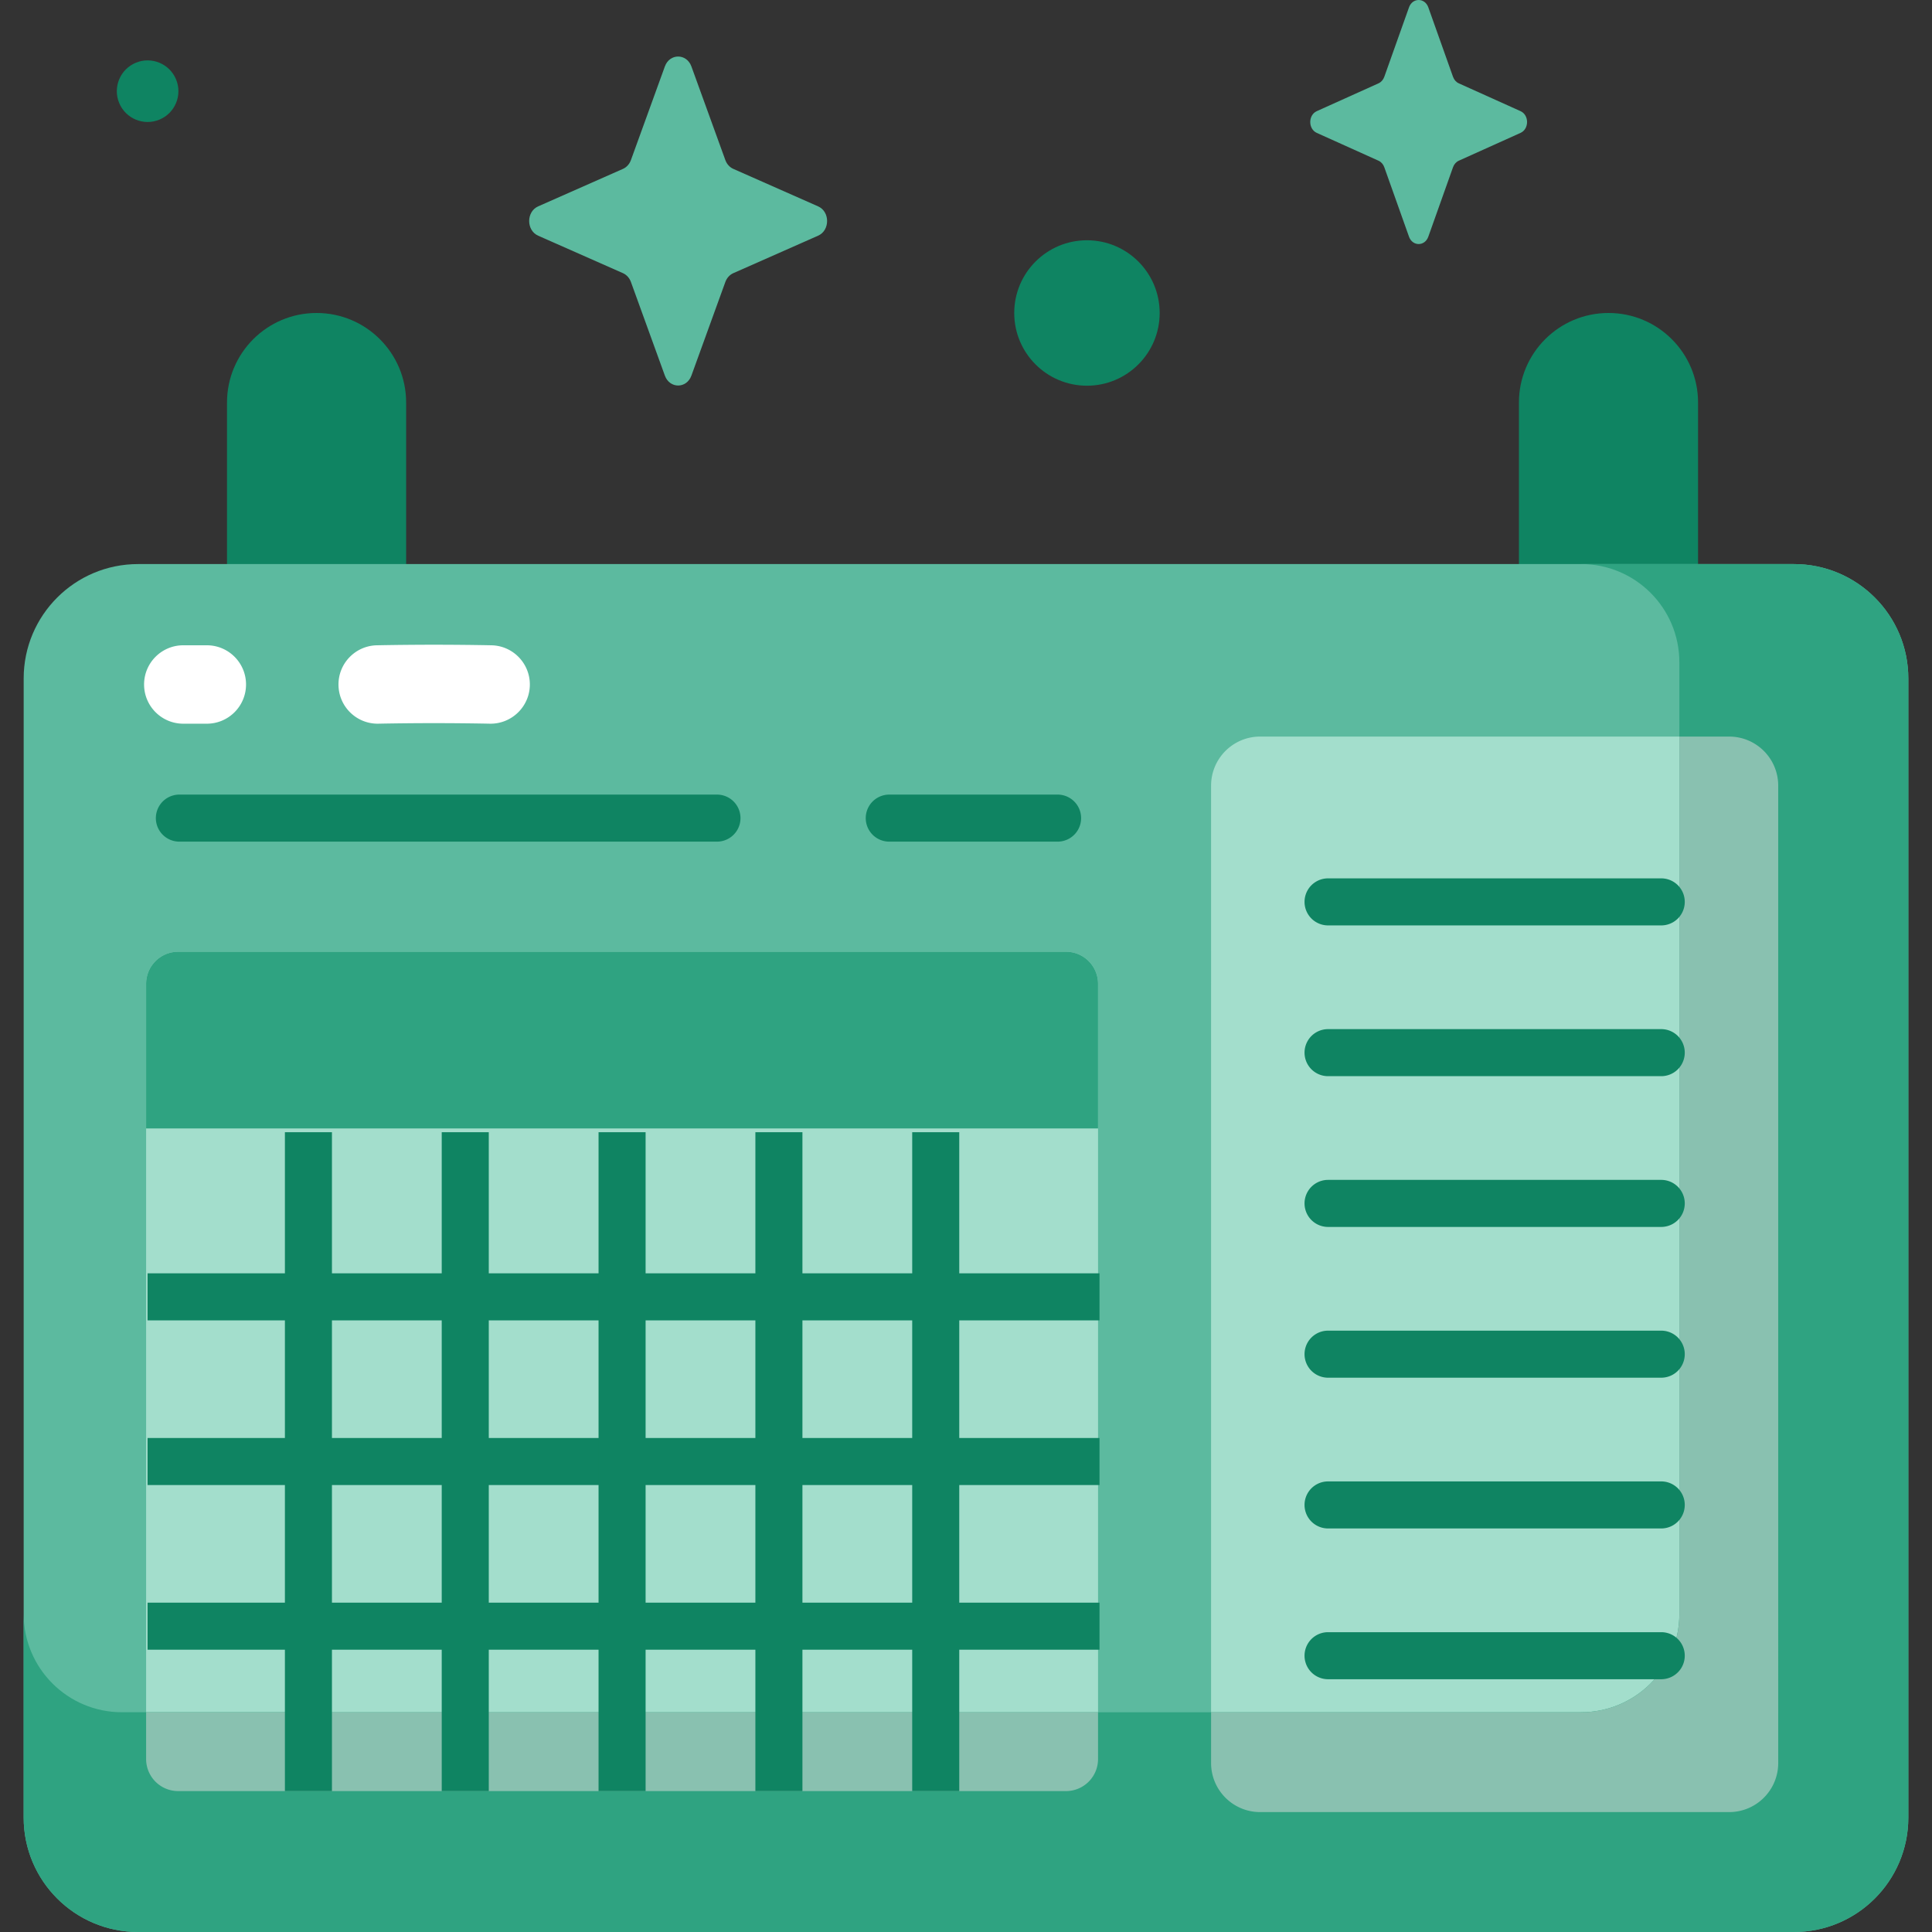 <svg xmlns="http://www.w3.org/2000/svg" version="1.1" xmlns:xlink="http://www.w3.org/1999/xlink" width="512" height="512" x="0" y="0" viewBox="0 0 512 512" style="enable-background:new 0 0 512 512" xml:space="preserve" class=""><rect x="0" y="0" width="512" height="512" fill="#333333" stroke="none"/><g><g fill="#ffe266"><path d="M83.894 184.76c-13.109 0-23.736-10.627-23.736-23.736v-54.345c0-13.109 10.627-23.736 23.736-23.736s23.736 10.627 23.736 23.736v54.345c-.001 13.109-10.628 23.736-23.736 23.736zM426.268 184.76c-13.109 0-23.736-10.627-23.736-23.736v-54.345c0-13.109 10.627-23.736 23.736-23.736s23.736 10.627 23.736 23.736v54.345c0 13.109-10.627 23.736-23.736 23.736z" fill="#0f8462" opacity="1" data-original="#ffe266" class=""></path></g><path fill="#5cba9f" d="M475.412 512H36.588c-16.742 0-30.314-13.572-30.314-30.314V179.797c0-16.742 13.572-30.314 30.314-30.314h438.825c16.742 0 30.314 13.572 30.314 30.314v301.889C505.726 498.428 492.154 512 475.412 512z" opacity="1" data-original="#fef2a8" class=""></path><path fill="#a3decc" d="M458.246 480.22H333.948c-7.178 0-12.998-5.819-12.998-12.998V208.198c0-7.178 5.819-12.998 12.998-12.998h124.298c7.178 0 12.998 5.819 12.998 12.998v259.024c0 7.179-5.819 12.998-12.998 12.998zM47.222 252.219h235.272a8.501 8.501 0 0 1 8.501 8.501v205.437a8.501 8.501 0 0 1-8.501 8.501H47.222a8.501 8.501 0 0 1-8.501-8.501V260.72a8.5 8.5 0 0 1 8.501-8.501z" opacity="1" data-original="#e7effa" class=""></path><path fill="#2fa381" d="M290.995 299.051V260.72a8.501 8.501 0 0 0-8.501-8.501H47.222a8.501 8.501 0 0 0-8.501 8.501v38.331z" opacity="1" data-original="#ef8bbd" class=""></path><path fill="#0f8462" d="M190.003 223.043H47.537a6.234 6.234 0 1 1 0-12.468h142.466a6.234 6.234 0 1 1 0 12.468z" opacity="1" data-original="#d08372" class=""></path><path fill="#0f8462" d="M39.108 337.444h252.274v12.468H39.108zM39.108 381.083h252.274v12.468H39.108zM39.108 424.721h252.274v12.468H39.108z" opacity="1" data-original="#ad99c9" class=""></path><path fill="#0f8462" d="M280.272 223.043h-44.607a6.234 6.234 0 1 1 0-12.468h44.607a6.234 6.234 0 1 1 0 12.468z" opacity="1" data-original="#d08372" class=""></path><path fill="#2fa381" d="M475.412 149.483h-56.395c14.377 0 26.031 11.654 26.031 26.03v252.218c0 14.376-11.654 26.031-26.031 26.031H32.305c-14.377 0-26.031-11.654-26.031-26.031v53.955C6.274 498.428 19.846 512 36.588 512h438.825c16.742 0 30.314-13.572 30.314-30.314V179.797c-.001-16.742-13.573-30.314-30.315-30.314z" opacity="1" data-original="#eeb6a8" class=""></path><path fill="#89c1b0" d="M47.221 474.659h235.272a8.501 8.501 0 0 0 8.501-8.501v-12.396H38.72v12.396a8.502 8.502 0 0 0 8.501 8.501zM458.246 195.201h-13.198v232.531c0 14.376-11.654 26.031-26.031 26.031H320.95v13.46c0 7.179 5.819 12.998 12.998 12.998h124.299c7.178 0 12.998-5.819 12.998-12.998V208.198c-.001-7.178-5.82-12.997-12.999-12.997z" opacity="1" data-original="#dcb6f5" class=""></path><path fill="#0f8462" d="M440.245 245.242H351.95a6.234 6.234 0 1 1 0-12.468h88.295a6.234 6.234 0 1 1 0 12.468zM440.245 285.197H351.95a6.234 6.234 0 1 1 0-12.468h88.295a6.234 6.234 0 1 1 0 12.468zM440.245 325.15H351.95a6.234 6.234 0 1 1 0-12.468h88.295a6.234 6.234 0 1 1 0 12.468zM440.245 365.105H351.95a6.234 6.234 0 1 1 0-12.468h88.295a6.234 6.234 0 1 1 0 12.468zM440.245 405.058H351.95a6.234 6.234 0 1 1 0-12.468h88.295a6.234 6.234 0 1 1 0 12.468zM440.245 445.013H351.95a6.234 6.234 0 1 1 0-12.468h88.295a6.234 6.234 0 1 1 0 12.468zM200.184 300.039h12.468v174.62h-12.468zM158.623 300.039h12.468v174.62h-12.468zM117.063 300.039h12.468v174.62h-12.468zM241.745 300.039h12.468v174.62h-12.468zM75.502 300.039H87.97v174.62H75.502z" opacity="1" data-original="#ad99c9" class=""></path><path fill="#ffffff" d="M100.088 191.787c-5.649 0-10.28-4.526-10.384-10.198-.107-5.738 4.459-10.474 10.196-10.58a785.779 785.779 0 0 1 30.32 0c5.737.108 10.301 4.846 10.192 10.584-.108 5.737-4.874 10.293-10.584 10.192a761.747 761.747 0 0 0-29.74.002zM54.811 191.787h-6.237c-5.738 0-10.39-4.652-10.39-10.39s4.652-10.39 10.39-10.39h6.237c5.738 0 10.39 4.652 10.39 10.39s-4.652 10.39-10.39 10.39z" opacity="1" data-original="#ffffff" class=""></path><path fill="#0f8462" d="M307.325 82.944c0 10.643-8.628 19.271-19.27 19.271-10.643 0-19.271-8.628-19.271-19.271s8.628-19.271 19.271-19.271c10.642 0 19.27 8.628 19.27 19.271z" opacity="1" data-original="#ffe266" class=""></path><circle cx="39.108" cy="24.175" r="8.161" fill="#0f8462" transform="rotate(-22.48 39.09 24.14)" opacity="1" data-original="#ffe266" class=""></circle><g fill="#fef2a8"><path d="m378.519 1.951 6.547 18.408c.28.788.835 1.413 1.535 1.728l16.354 7.368c2.31 1.041 2.31 4.722 0 5.763l-16.354 7.368c-.7.316-1.255.94-1.535 1.728l-6.547 18.408c-.925 2.601-4.196 2.601-5.12 0l-6.547-18.408c-.28-.788-.835-1.413-1.535-1.728l-16.354-7.368c-2.31-1.041-2.31-4.722 0-5.763l16.354-7.368c.7-.316 1.255-.94 1.535-1.728l6.547-18.408c.925-2.601 4.195-2.601 5.12 0zM183.231 17.611l8.995 24.815c.385 1.062 1.148 1.904 2.11 2.33l22.473 9.933c3.175 1.403 3.175 6.366 0 7.77l-22.473 9.933c-.962.425-1.725 1.267-2.11 2.33l-8.995 24.815c-1.271 3.506-5.765 3.506-7.036 0L167.2 74.722c-.385-1.062-1.148-1.904-2.11-2.33l-22.472-9.933c-3.175-1.403-3.175-6.366 0-7.77l22.472-9.933c.962-.425 1.725-1.267 2.11-2.33l8.995-24.815c1.271-3.506 5.765-3.506 7.036 0z" fill="#5cba9f" opacity="1" data-original="#fef2a8" class=""></path></g></g></svg>